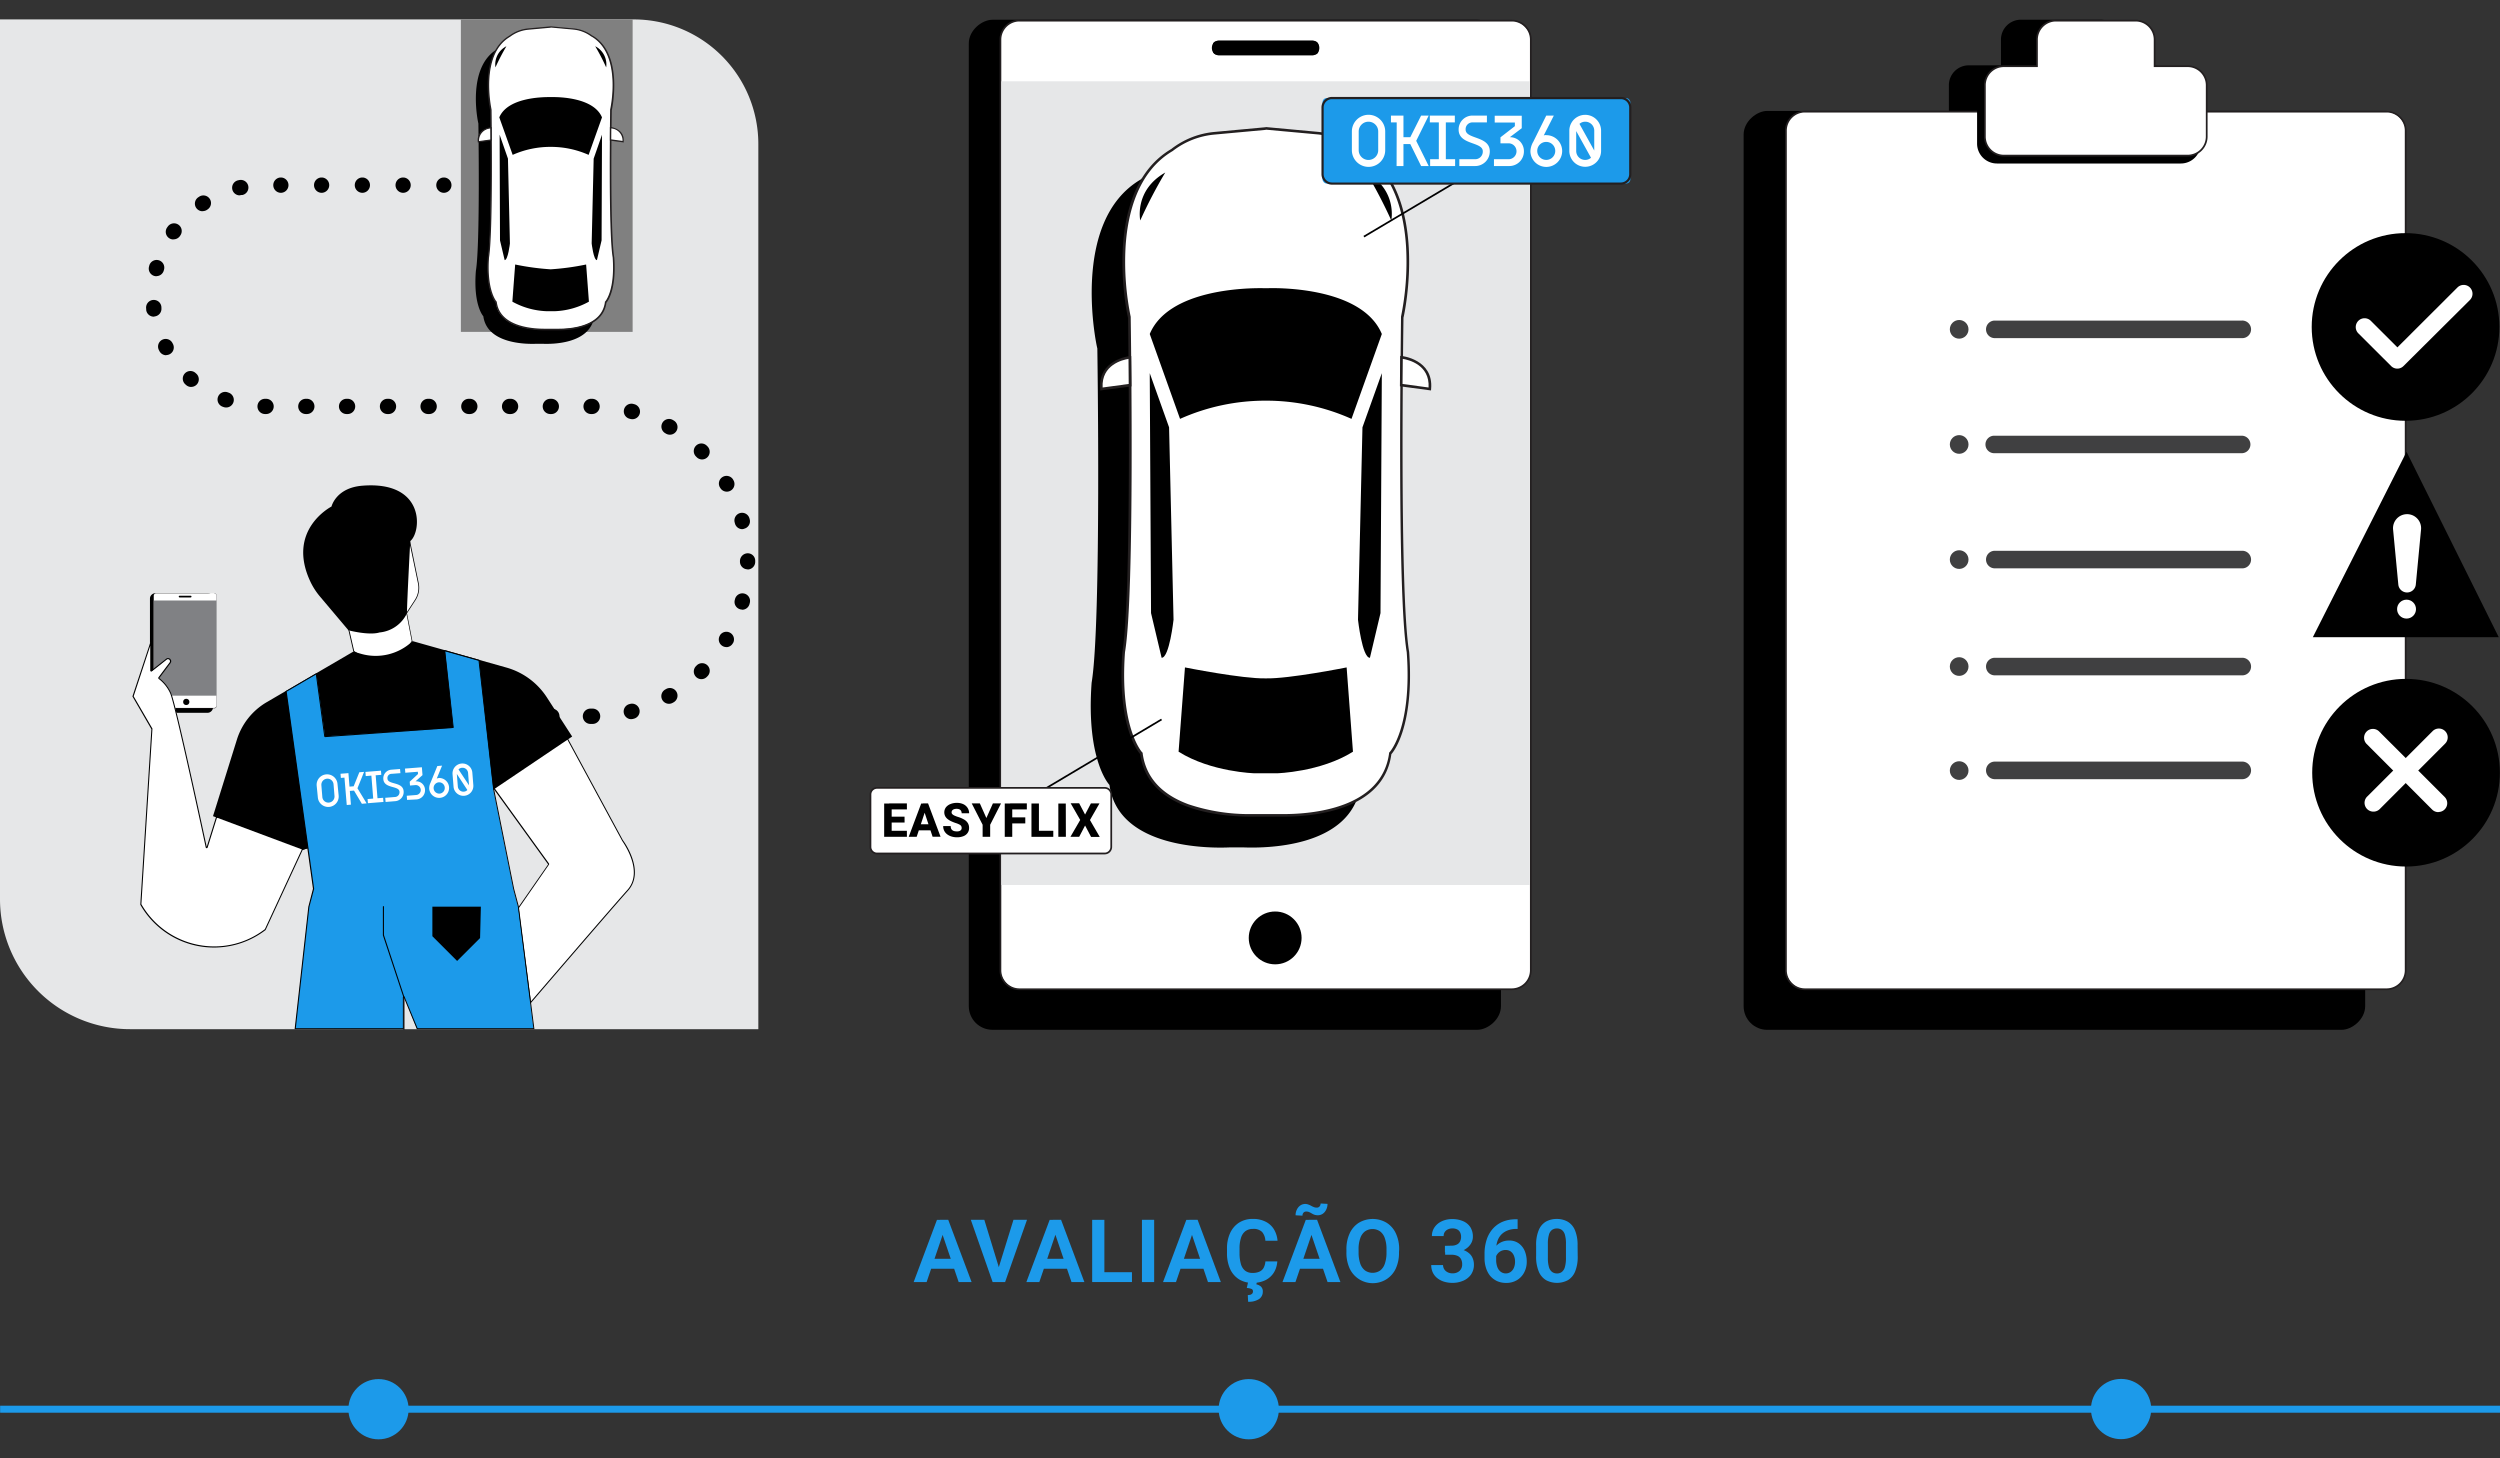 <?xml version="1.0" encoding="utf-8"?>
<svg xmlns="http://www.w3.org/2000/svg" id="Layer_1" data-name="Layer 1" viewBox="0 0 600 350">
  <rect x="0" y="0" width="600" height="350" fill="#333333" stroke="none"/>
  <title>Artboard 2</title>
  <path d="M0,4.66H152.08A29.91,29.91,0,0,1,182,34.57V247a0,0,0,0,1,0,0H31.21A31.21,31.21,0,0,1,0,215.79V4.66A0,0,0,0,1,0,4.66Z" fill="#e6e7e8"/>
  <path d="M83.4,173.74a1.88,1.88,0,0,1-1.89-1.83,1.79,1.79,0,0,1,1.78-1.84h.11a1.84,1.84,0,1,1,0,3.67Z"/>
  <path d="M142.08,173.74h-.23a1.84,1.84,0,1,1,0-3.67h.23a1.84,1.84,0,1,1,0,3.67Zm-9.78,0h-.23a1.84,1.84,0,1,1,0-3.67h.23a1.84,1.84,0,1,1,0,3.67Zm-9.78,0h-.23a1.84,1.84,0,1,1,0-3.67h.23a1.84,1.84,0,1,1,0,3.67Zm-9.78,0h-.24a1.84,1.84,0,0,1,0-3.67h.24a1.84,1.84,0,1,1,0,3.67Zm-9.78,0h-.23a1.84,1.84,0,1,1,0-3.67H103a1.84,1.84,0,1,1,0,3.67Zm-9.78,0H93a1.84,1.84,0,1,1,0-3.67h.23a1.84,1.84,0,1,1,0,3.67Zm67.38-4.83a1.83,1.83,0,0,1-.9-3.43l.19-.11a1.83,1.83,0,1,1,1.84,3.17l-.23.13A1.81,1.81,0,0,1,160.56,168.91Zm-9.48,3.65a1.86,1.86,0,0,1-1.33-1.29A1.83,1.83,0,0,1,151,169l.22-.06a1.83,1.83,0,0,1,1,3.52l-.25.07A1.84,1.84,0,0,1,151.08,172.56ZM168.34,163a1.84,1.84,0,0,1-1.3-3.13l.17-.17a1.83,1.83,0,0,1,2.59,2.59l-.17.17A1.83,1.83,0,0,1,168.34,163Zm6-7.7a1.79,1.79,0,0,1-.92-.25,1.82,1.82,0,0,1-.66-2.5l.11-.2A1.83,1.83,0,0,1,176,154.2l-.13.21A1.81,1.81,0,0,1,174.32,155.32Zm3.78-9a1.59,1.59,0,0,1-.48-.07,1.83,1.83,0,0,1-1.29-2.24l.06-.23a1.83,1.83,0,1,1,3.54.95l-.06.23A1.83,1.83,0,0,1,178.1,146.34Zm1.3-9.66a1.84,1.84,0,0,1-1.83-1.84v-.12a1.88,1.88,0,0,1,1.83-1.89,1.78,1.78,0,0,1,1.83,1.77v.24A1.84,1.84,0,0,1,179.4,136.68ZM178.16,127a1.83,1.83,0,0,1-1.77-1.36l-.06-.23a1.83,1.83,0,1,1,3.54-1l.06.23a1.83,1.83,0,0,1-1.29,2.24A1.59,1.59,0,0,1,178.16,127Zm-3.72-9a1.81,1.81,0,0,1-1.58-.91l-.13-.21a1.84,1.84,0,0,1,3.18-1.84l.11.2a1.83,1.83,0,0,1-1.58,2.76Zm-5.93-7.73a1.83,1.83,0,0,1-1.3-.54l-.15-.15a1.83,1.83,0,0,1,2.55-2.63l.19.19a1.84,1.84,0,0,1-1.29,3.13Zm-7.74-5.94a1.88,1.88,0,0,1-.91-.24l-.2-.12a1.83,1.83,0,1,1,1.82-3.18l.2.12a1.83,1.83,0,0,1-.91,3.42Zm-9-3.72a2,2,0,0,1-.47-.06l-.19-.05a1.83,1.83,0,1,1,.87-3.56l.26.07a1.83,1.83,0,0,1-.47,3.6Zm-9.67-1.24h-.24a1.83,1.83,0,1,1,0-3.66h.24a1.83,1.83,0,0,1,0,3.66Zm-9.78,0h-.24a1.83,1.83,0,1,1,0-3.66h.24a1.83,1.83,0,0,1,0,3.66Zm-9.78,0h-.24a1.83,1.83,0,0,1,0-3.66h.24a1.83,1.83,0,0,1,0,3.66Zm-9.78,0h-.24a1.83,1.83,0,1,1,0-3.66h.24a1.83,1.83,0,0,1,0,3.66Zm-9.78,0h-.24a1.83,1.83,0,1,1,0-3.66H103a1.83,1.83,0,0,1,0,3.66Zm-9.78,0H93a1.83,1.83,0,1,1,0-3.66h.24a1.83,1.83,0,0,1,0,3.66Zm-9.78,0h-.24a1.83,1.83,0,1,1,0-3.66h.24a1.83,1.83,0,0,1,0,3.66Zm-9.78,0h-.24a1.83,1.83,0,1,1,0-3.66h.24a1.83,1.83,0,0,1,0,3.66Zm-9.78,0h-.24a1.83,1.83,0,1,1,0-3.66h.24a1.83,1.83,0,1,1,0,3.66Zm-9.6-1.57a1.87,1.87,0,0,1-.61-.11l-.25-.09a1.83,1.83,0,1,1,1.28-3.43l.2.07a1.83,1.83,0,0,1-.62,3.56Zm-8.38-4.93a1.85,1.85,0,0,1-1.2-.45l-.19-.17a1.83,1.83,0,0,1,2.42-2.75l.17.15a1.83,1.83,0,0,1,.19,2.58A1.86,1.86,0,0,1,45.87,92.86Zm-6-7.61a1.86,1.86,0,0,1-1.62-1l-.12-.24a1.83,1.83,0,1,1,3.25-1.69l.1.19a1.83,1.83,0,0,1-1.61,2.7ZM36.91,76a1.83,1.83,0,0,1-1.82-1.6l0-.26a1.84,1.84,0,1,1,3.65-.41l0,.21a1.84,1.84,0,0,1-1.59,2Zm.63-9.7A1.84,1.84,0,0,1,35.76,64l.06-.24a1.83,1.83,0,1,1,3.55.93l-.06.22A1.83,1.83,0,0,1,37.54,66.27Zm4.07-8.83a1.81,1.81,0,0,1-1.06-.34,1.83,1.83,0,0,1-.43-2.55l.15-.21a1.83,1.83,0,1,1,3,2.15l-.13.19A1.84,1.84,0,0,1,41.61,57.44Zm7-6.77a1.85,1.85,0,0,1-1.53-.82,1.83,1.83,0,0,1,.52-2.54l.21-.14a1.83,1.83,0,1,1,2,3.07l-.19.13A1.86,1.86,0,0,1,48.59,50.67Zm8.94-3.81a1.83,1.83,0,0,1-.39-3.62l.24-.05a1.83,1.83,0,1,1,.78,3.58l-.23,0A1.81,1.81,0,0,1,57.53,46.86Zm49.1-.62h-.24a1.84,1.84,0,0,1,0-3.67h.24a1.84,1.84,0,0,1,0,3.67Zm-9.78,0h-.24a1.84,1.84,0,0,1,0-3.67h.24a1.84,1.84,0,0,1,0,3.67Zm-9.78,0h-.24a1.84,1.84,0,0,1,0-3.67h.24a1.84,1.84,0,0,1,0,3.67Zm-9.78,0h-.24a1.84,1.84,0,0,1,0-3.67h.24a1.84,1.84,0,0,1,0,3.67Zm-9.78,0h-.24a1.84,1.84,0,0,1,0-3.67h.24a1.84,1.84,0,0,1,0,3.67Z"/>
  <path d="M116.41,46.24a1.88,1.88,0,0,1-1.89-1.83,1.79,1.79,0,0,1,1.78-1.84h.11a1.84,1.84,0,1,1,0,3.67Z"/>
  <rect x="29.21" y="149.16" width="28.7" height="15.12" rx="1.23" transform="translate(-113.17 200.28) rotate(-90)"/>
  <rect x="36.89" y="142.4" width="15.07" height="27.52" rx="0.54" fill="#fff"/>
  <path d="M51.43,142.42a.51.51,0,0,1,.51.52v26.44a.52.52,0,0,1-.51.52h-14a.52.52,0,0,1-.51-.52V142.94a.51.51,0,0,1,.51-.52h14m0,0h-14a.57.57,0,0,0-.56.57v26.44a.57.57,0,0,0,.56.57h14a.57.57,0,0,0,.56-.57V142.94a.57.57,0,0,0-.56-.57Z" fill="#231f20"/>
  <circle cx="44.7" cy="168.46" r="0.75"/>
  <rect x="36.92" y="144.12" width="15.02" height="22.84" fill="#808184"/>
  <path d="M45.75,143.39H43.11a.22.22,0,0,1-.21-.21h0a.21.21,0,0,1,.21-.21h2.64a.21.21,0,0,1,.21.21h0A.22.22,0,0,1,45.75,143.39Z"/>
  <path d="M84.88,156.29,82.37,145.2l16-15.09,2,9.86a5.43,5.43,0,0,1-.8,4.06l-2.05,3.08,1.28,6.78-5.2,8.31Z" fill="#fff"/>
  <path d="M98.31,130.36l2,9.64a5.27,5.27,0,0,1-.77,4l-2,3.08a.25.25,0,0,0,0,.19l1.28,6.58L93.61,162,85,156.24l-2.52-10.93,15.79-14.95m.16-.5L82.25,145.23l2.56,11.16,8.87,6,5.3-8.52-1.3-6.68,2-3.08a5.49,5.49,0,0,0,.81-4.15l-2.07-10.09Z"/>
  <path d="M76.83,143.21l6.8,8.06s4.87,1.3,7.46.52h0a8.12,8.12,0,0,0,6.58-4.6c0-2.49.79-17.32.79-17.32,2.73-2.22,3.68-14.52-11.5-13.3-6.35.51-7.4,5-7.4,5s-11,5.61-5,18.17A16.57,16.57,0,0,0,76.83,143.21Z"/>
  <path d="M124.35,218l7.29-10.48-13-18.15L72.63,203.82l-9,19.28A20.23,20.23,0,0,1,33.78,217l2.67-42-4.57-7.91,4.32-12.93v6.79a.14.14,0,0,0,.07.12h.06a.13.13,0,0,0,.08,0L40,158.22a.61.61,0,0,1,.82,0,.61.61,0,0,1,.06.81l-2.69,3.61a.1.1,0,0,0,0,.09.11.11,0,0,0,.05.09,8.91,8.91,0,0,1,2.75,3.46c1.17,2.42,8.49,36.66,8.56,37a.14.14,0,0,0,.12.1h0a.14.14,0,0,0,.12-.09L52,196.19l67.75-35.93a18.83,18.83,0,0,1,10.54,7.85l6.09,9.41,13,24.13c.06.09,5.46,7.33,1.28,12-4,4.5-21.35,24.66-23.34,27Z" fill="#fff"/>
  <path d="M36.07,154.93v6a.25.25,0,0,0,.15.23.2.2,0,0,0,.11,0,.22.22,0,0,0,.15-.06L40,158.32a.51.51,0,0,1,.31-.11.49.49,0,0,1,.39.78L38,162.6a.29.29,0,0,0,0,.2.21.21,0,0,0,.11.16,8.9,8.9,0,0,1,2.71,3.41c1.16,2.41,8.48,36.64,8.55,37a.23.23,0,0,0,.23.2h0a.26.26,0,0,0,.24-.17l2.2-7.06,67.63-35.91a18.61,18.61,0,0,1,10.47,7.77l6.07,9.39,13.08,24.17c0,.08,5.39,7.23,1.28,11.82-3.93,4.39-20.47,23.64-23.16,26.77L124.49,218l7.26-10.48a.26.26,0,0,0,0-.29l-13-18a.25.25,0,0,0-.2-.1h-.08L72.59,203.7a.26.26,0,0,0-.15.14L63.57,223a19.88,19.88,0,0,1-12.18,4.14A20.16,20.16,0,0,1,33.93,217l2.65-42a.32.32,0,0,0,0-.14l-4.5-7.75,4-12.17m.26-1.57-4.56,13.77L36.33,175l-2.66,42.12h0a20.35,20.35,0,0,0,30.07,6.09l0,0,8.9-19.22,45.91-14.54,13,18L124.22,218l3,22.95s19.22-22.38,23.52-27.19-1.26-12.14-1.26-12.14l-13.06-24.14L130.36,168a18.92,18.92,0,0,0-10.71-7.9l-67.81,36-2.23,7.15s-7.39-34.57-8.57-37a9.09,9.09,0,0,0-2.8-3.51l2.7-3.6a.75.75,0,0,0-.08-1,.73.73,0,0,0-.52-.21.72.72,0,0,0-.46.16l-3.55,2.81v-7.57Z"/>
  <path d="M99,153.86l22.56,6.36a17.09,17.09,0,0,1,9.68,7.14l6.08,9.41L118.58,189.4,72.67,203.94l-21.55-8.06,5.73-18.35a15.88,15.88,0,0,1,7.15-9l20.81-12.15,1.78.52a12.81,12.81,0,0,0,12.39-3Z"/>
  <path d="M70.85,246.9l3.27-29.28,1.14-4.28-6.6-47.46,7.28-4.16,2.08,15,30.76-2.09-2-18.41,8.2,2.31,3.43,30.9,4.81,23.91,1.14,4.3,3.71,29.27H100.05l-3-7.59a.13.13,0,0,0-.12-.08h0a.12.12,0,0,0-.1.12V247Z" fill="#1c9aea"/>
  <path d="M107,156.38l7.85,2.21,3.51,30.86,4.81,23.92,1.13,4.26,3.7,29.14H100.22l-3.1-7.51a.25.25,0,0,0-.23-.16h0a.24.24,0,0,0-.2.25v7.41H71l3.25-29.1,1.14-4.3a.34.34,0,0,0,0-.1L68.81,166l7-4.1,2,14.79a.26.26,0,0,0,.25.22h0l30.63-2.19a.27.27,0,0,0,.18-.1.25.25,0,0,0,0-.19l-2-18.08m-.29-.35,2.09,18.46-30.63,2.2L76,161.52l-7.5,4.38,6.61,47.4L74,217.6,70.71,247H96.89v-7.67l3.16,7.67h28.21l-3.74-29.43-1.14-4.3-4.8-23.9-3.53-31L106.68,156Z"/>
  <path d="M96.94,247.15a.12.12,0,0,1-.12-.12v-7.66l-4.93-14.9s0,0,0,0V217.6a.13.13,0,0,1,.26,0v6.81l4.92,14.91a0,0,0,0,1,0,0V247A.12.12,0,0,1,96.94,247.15Z"/>
  <polygon points="115.41 217.6 103.77 217.6 103.77 224.69 109.71 230.63 115.22 225.13 115.41 217.6"/>
  <g id="SvgjsG8671">
    <path d="M76.28,191.36a2.49,2.49,0,0,0,5-.4L81,188.15a2.49,2.49,0,1,0-5,.4Zm4-.32a1.47,1.47,0,0,1-1.35,1.58,1.45,1.45,0,0,1-1.57-1.34l-.23-2.82a1.46,1.46,0,0,1,2.92-.23Zm2.94,2.16,1-.08-.26-3.3,1-.08,1.89,3.17,1.14-.1-2.2-3.63,1.59-3.93-1.14.09-1.36,3.37-1,.08-.26-3.24-1.9.15.09,1,.86-.07Zm5-1.43.08,1,3.73-.3-.08-1-1.35.11-.44-5.51,1.35-.11-.08-1-3.73.3.08,1,1.35-.11.44,5.51ZM92,187c.18,2.33,3.76,1.5,3.88,3a1.14,1.14,0,0,1-1.1,1.28l-2.32.19.08,1,2.33-.19a2.19,2.19,0,0,0,2-2.39c-.18-2.33-3.76-1.5-3.88-3a1,1,0,0,1,1-1.17l2.11-.16-.09-1-2.11.17A2.08,2.08,0,0,0,92,187Zm8,4.86a2.2,2.2,0,0,0,2-2.39,2.08,2.08,0,0,0-2.28-1.94l1.68-1.5-.15-1.89-4.06.32.09,1,3-.24.05.54-2,1.85.07.92,1.3-.11a1.2,1.2,0,0,1,1.28,1.1,1.19,1.19,0,0,1-1.09,1.28l-2.27.18.08,1Zm5.2-5.1a1.35,1.35,0,0,0-.38.09l1.28-3.1-1.14.1-1.63,4a3.1,3.1,0,0,0-.32,1.44,2.39,2.39,0,1,0,2.19-2.57Zm.08,1a1.34,1.34,0,0,1,1.46,1.24,1.36,1.36,0,0,1-1.24,1.47,1.36,1.36,0,0,1-.22-2.71Zm8.08-2.33a2.38,2.38,0,1,0-4.75.38l.24,3a2.38,2.38,0,0,0,4.75-.39Zm-.79,3.05-2.53-3.82a1.29,1.29,0,0,1,.84-.39,1.34,1.34,0,0,1,1.46,1.24Zm-.4,1.12a1.3,1.3,0,0,1-.84.4,1.34,1.34,0,0,1-1.45-1.25l-.24-3Z" fill="#fff"/>
  </g>
  <polyline points="151.83 79.65 151.83 4.66 110.61 4.66 110.61 79.65" fill="gray"/>
  <path d="M142.62,75.9s2.49-2.57,1.89-10.82c-1.06-6.23-.6-35.38-.6-35.38.09-.27,2.93-13.47-4.59-17.87l0,0A8.8,8.8,0,0,0,134.73,10l-5.4-.49-5.4.49a8.8,8.8,0,0,0-4.54,1.76l0,0c-7.52,4.4-4.67,17.6-4.58,17.87,0,0,.46,29.15-.6,35.38C113.55,73.33,116,75.9,116,75.9c.92,6.84,10.86,6.69,12.69,6.61.18,0,1.34,0,1.53,0C132.09,82.59,141.7,82.74,142.62,75.9Z"/>
  <path d="M134.06,79.11l-.93,0h-1.54l-1,0c-3.21,0-10.79-.63-11.57-6.49v-.05l0,0s-2.42-2.64-1.84-10.69c1-6.16.61-35.11.61-35.4v-.05c0-.12-2.9-13.34,4.51-17.68l.06-.05a8.61,8.61,0,0,1,4.46-1.72l5.4-.5,5.37.5A8.61,8.61,0,0,1,142,8.66l.05,0c7.43,4.35,4.56,17.57,4.53,17.7v0c0,.29-.45,29.24.6,35.41.59,8-1.82,10.65-1.84,10.68l0,0v.05c-.79,5.86-8.14,6.49-11.27,6.49Z" fill="#fff"/>
  <path d="M132.2,6.61l5.37.49a8.48,8.48,0,0,1,4.37,1.69l.05,0h0c7.37,4.32,4.48,17.37,4.44,17.49v.1c0,1.19-.44,29.2.61,35.43.57,7.94-1.77,10.52-1.8,10.55l-.07.07,0,.11c-.76,5.73-8,6.35-11.1,6.35l-.92,0h-1.56l-.94,0c-3.17,0-10.64-.62-11.41-6.35l0-.11-.07-.07s-2.37-2.61-1.8-10.55c1-6.23.63-34.24.61-35.43v-.05l0,0c0-.13-2.93-13.18,4.44-17.5h0l0,0a8.52,8.52,0,0,1,4.38-1.69l5.37-.49m0-.33-5.4.5a8.86,8.86,0,0,0-4.55,1.75l0,0c-7.52,4.4-4.68,17.6-4.59,17.88,0,0,.46,29.14-.6,35.38-.6,8.25,1.89,10.81,1.89,10.81.81,6,8.65,6.64,11.73,6.64l1,0h1.53l.94,0c3,0,10.62-.6,11.43-6.64,0,0,2.48-2.56,1.88-10.81-1.06-6.24-.6-35.38-.6-35.38.09-.28,2.93-13.48-4.58-17.88l-.05,0a8.83,8.83,0,0,0-4.54-1.75l-5.4-.5Z" fill="#231f20"/>
  <path d="M132.2,35.25a22.21,22.21,0,0,1,9.07,1.92l3.21-9c-2-4.75-10.22-4.89-12-4.87h-.65c-1.74,0-10,.12-12,4.87l3.21,9A22.23,22.23,0,0,1,132.2,35.25Z"/>
  <path d="M132.2,64.64a61.28,61.28,0,0,1-8.56-1.16s-.37,4.82-.67,8.92A18.29,18.29,0,0,0,131,74.68c.34,0,2,0,2.34,0a18.23,18.23,0,0,0,8-2.28c-.3-4.1-.67-8.92-.67-8.92a61.31,61.31,0,0,1-8.55,1.16Z"/>
  <path d="M146.56,30.66s3.27.32,3,3.35l-3-.41Z" fill="#fff"/>
  <path d="M149.7,34.19l-3.33-.45,0-3.26.17,0s3.43.37,3.15,3.52Zm-3-.74,2.71.37a2.92,2.92,0,0,0-2.69-3Z" fill="#231f20"/>
  <path d="M117.8,30.66s-3.27.32-3,3.35l3-.41Z" fill="#fff"/>
  <path d="M114.66,34.19l0-.17c-.29-3.15,3.11-3.52,3.15-3.52l.17,0,0,3.26Zm3-3.34a2.91,2.91,0,0,0-2.69,3l2.71-.37Z" fill="#231f20"/>
  <path d="M144.48,32.33l-2,5.75L142,58.43s.46,4,1.26,4c.62-2.66,1.12-4.74,1.12-4.74Z"/>
  <path d="M119.91,32.33l2,5.75.47,20.35s-.45,4-1.26,4c-.61-2.66-1.12-4.74-1.12-4.74Z"/>
  <path d="M145.48,16.17a4.89,4.89,0,0,0-2.63-5.07A48.68,48.68,0,0,1,145.48,16.17Z"/>
  <path d="M118.91,16.17a4.89,4.89,0,0,1,2.63-5.07A51.31,51.31,0,0,0,118.91,16.17Z"/>
  <rect x="0.03" y="337.37" width="599.97" height="1.68" fill="#1c9aea"/>
  <circle cx="299.7" cy="338.21" r="7.23" fill="#1c9aea"/>
  <circle cx="509.06" cy="338.17" r="7.23" fill="#1c9aea"/>
  <circle cx="90.84" cy="338.21" r="7.23" fill="#1c9aea"/>
  <rect x="175.16" y="62.09" width="242.41" height="127.72" rx="5.67" transform="translate(170.42 422.31) rotate(-90)"/>
  <rect x="240.1" y="4.95" width="127.3" height="232.46" rx="4.56" fill="#fff"/>
  <path d="M362.84,5.16a4.36,4.36,0,0,1,4.35,4.35V232.86a4.35,4.35,0,0,1-4.35,4.35H244.66a4.35,4.35,0,0,1-4.35-4.35V9.51a4.36,4.36,0,0,1,4.35-4.35H362.84m0-.42H244.66a4.78,4.78,0,0,0-4.77,4.77V232.86a4.78,4.78,0,0,0,4.77,4.77H362.84a4.78,4.78,0,0,0,4.77-4.77V9.51a4.78,4.78,0,0,0-4.77-4.77Z" fill="#231f20"/>
  <circle cx="306.04" cy="225.1" r="6.34"/>
  <rect x="240.33" y="19.51" width="126.83" height="192.89" fill="#e6e7e8"/>
  <rect x="291.06" y="9.92" width="25.37" height="3.17" rx="0.85"/>
  <path d="M314.88,13.3H292.62a1.76,1.76,0,0,1-1.77-1.76v-.07a1.76,1.76,0,0,1,1.77-1.76h22.26a1.76,1.76,0,0,1,1.76,1.76v.07A1.76,1.76,0,0,1,314.88,13.3Zm-22.26-3.17a1.35,1.35,0,0,0-1.35,1.34v.07a1.35,1.35,0,0,0,1.35,1.34h22.26a1.34,1.34,0,0,0,1.34-1.34v-.07a1.34,1.34,0,0,0-1.34-1.34Z"/>
  <path d="M326.54,188.35s5.64-5.82,4.28-24.53c-2.41-14.13-1.37-80.23-1.37-80.23.21-.62,6.65-30.55-10.39-40.53L319,43a20,20,0,0,0-10.3-4l-12.24-1.13L284.16,39a20,20,0,0,0-10.3,4l-.11.09c-17,10-10.6,39.91-10.39,40.53,0,0,1,66.1-1.37,80.23-1.36,18.71,4.28,24.53,4.28,24.53,2.08,15.52,24.63,15.18,28.77,15,.42,0,3,0,3.47,0C302.65,203.53,324.46,203.87,326.54,188.35Z"/>
  <path d="M308,195.7c-.91,0-1.63,0-2.11,0h-3.5c-.49,0-1.22,0-2.14,0-7.32,0-24.52-1.44-26.31-14.78v-.1l-.07-.07c-.06-.06-5.53-6-4.19-24.29,2.38-14,1.37-79.59,1.36-80.26v-.09c-.09-.29-6.71-30.23,10.25-40.16l.15-.11a19.49,19.49,0,0,1,10.13-3.92l12.25-1.12L316,31.92a19.53,19.53,0,0,1,10.13,3.92l.11.09c17,10,10.38,39.89,10.29,40.18l0,0v0c0,.67-1,66.29,1.37,80.29,1.33,18.33-4.14,24.2-4.19,24.26l-.07.07,0,.1c-1.79,13.34-18.49,14.78-25.59,14.78Z" fill="#fff"/>
  <path d="M303.79,31.12,316,32.24a19.23,19.23,0,0,1,10,3.85l.11.09,0,0,0,0c8.55,5,10.89,15.34,11.35,23.12A65.88,65.88,0,0,1,336.24,76l0,.09v.1c0,2.7-1,66.22,1.37,80.32,1.32,18.08-4.05,23.95-4.1,24l-.14.15,0,.2C331.54,194,315,195.38,308,195.38c-.73,0-1.43,0-2.1,0-.24,0-1.07,0-1.76,0s-1.53,0-1.77,0c-.66,0-1.38,0-2.12,0a45.72,45.72,0,0,1-15-2.35c-6.52-2.4-10.21-6.49-11-12.15l0-.2-.15-.15c-.05-.06-5.41-5.93-4.1-24,2.38-14.1,1.41-77.62,1.37-80.32v-.1l0-.08a65.83,65.83,0,0,1-1.24-16.68c.46-7.78,2.8-18.11,11.35-23.12l0,0,0,0,.11-.09a19.17,19.17,0,0,1,10-3.85l12.19-1.12m0-.64-12.25,1.13a19.81,19.81,0,0,0-10.3,4l-.11.09c-17,10-10.6,39.91-10.39,40.53,0,0,1,66.1-1.37,80.23C268,175.15,273.65,181,273.65,181c1.84,13.7,19.62,15,26.62,15,.93,0,1.67,0,2.15,0l1.74,0,1.73,0c.49,0,1.22,0,2.13,0,6.86,0,24.07-1.34,25.91-15,0,0,5.63-5.82,4.27-24.53-2.4-14.13-1.36-80.23-1.36-80.23.2-.62,6.65-30.56-10.4-40.53l-.11-.09a19.78,19.78,0,0,0-10.3-4l-12.24-1.13Z" fill="#231f20"/>
  <path d="M303.79,96.16a50.16,50.16,0,0,1,20.57,4.37l7.28-20.37c-4.49-10.77-23.17-11.09-27.12-11h-1.47c-3.95-.05-22.63.27-27.11,11l7.27,20.37A50.18,50.18,0,0,1,303.79,96.16Z"/>
  <path d="M303.79,162.81c-5.55.14-19.4-2.63-19.4-2.63s-.83,10.95-1.53,20.23c7.82,4.91,18.27,5.18,18.27,5.18h5.31s10.46-.27,18.27-5.18c-.69-9.28-1.52-20.23-1.52-20.23s-13.86,2.77-19.4,2.63Z"/>
  <path d="M336.36,85.77s7.42.73,6.79,7.59l-6.86-.94Z" fill="#fff"/>
  <path d="M343.44,93.71l-7.46-1,.06-7.28.35,0c.07,0,7.72.84,7.08,7.93Zm-6.83-1.56,6.25.85c.3-5.44-4.79-6.64-6.19-6.87Z" fill="#231f20"/>
  <path d="M271.15,85.77s-7.43.73-6.81,7.59l6.86-.94Z" fill="#fff"/>
  <path d="M264.06,93.71l0-.32c-.65-7.09,7-7.93,7.09-7.93l.34,0,.06,7.28Zm6.78-7.58c-1.41.23-6.5,1.44-6.21,6.87l6.26-.85Z" fill="#231f20"/>
  <path d="M331.64,89.56l-4.65,13-1.07,46.17s1,9.14,2.86,9.14c1.4-6,2.54-10.73,2.54-10.73Z"/>
  <path d="M275.94,89.56l4.64,13,1.07,46.17s-1,9.14-2.86,9.14c-1.4-6-2.54-10.73-2.54-10.73Z"/>
  <path d="M333.91,52.91s1.53-7.21-6-11.5A115.56,115.56,0,0,1,333.91,52.91Z"/>
  <path d="M273.66,52.91s-1.52-7.21,6-11.5A115.56,115.56,0,0,0,273.66,52.91Z"/>
  <rect x="324.47" y="46.19" width="40.62" height="0.42" transform="translate(24.69 182.66) rotate(-30.72)"/>
  <rect x="317.41" y="23.53" width="73.88" height="20.52" rx="1" fill="#1c9aea"/>
  <path d="M389,44.32H319.68a2.53,2.53,0,0,1-2.53-2.53v-16a2.53,2.53,0,0,1,2.53-2.53H389a2.54,2.54,0,0,1,2.54,2.53v16A2.54,2.54,0,0,1,389,44.32ZM319.68,23.8a2,2,0,0,0-2,2v16a2,2,0,0,0,2,2H389a2,2,0,0,0,2-2v-16a2,2,0,0,0-2-2Z" fill="#231f20"/>
  <g id="SvgjsG8671-2" data-name="SvgjsG8671">
    <path d="M324.45,36.05a4,4,0,0,0,8,0v-4.5a4,4,0,1,0-8,0Zm6.32,0a2.34,2.34,0,0,1-4.68,0v-4.5a2.34,2.34,0,1,1,4.68,0Zm4.41,3.8h1.65V34.58h1.64l2.6,5.27h1.82l-3-6.05,3-6.06h-1.82l-2.6,5.19h-1.64V27.74h-3v1.64h1.38Zm8.05-1.64v1.64h6V38.21H347V29.38h2.16V27.74h-6v1.64h2.16v8.83Zm6.84-7.1c0,3.73,5.8,2.86,5.8,5.2a1.82,1.82,0,0,1-1.91,1.9h-3.72v1.64H354a3.5,3.5,0,0,0,3.55-3.54c0-3.72-5.8-2.86-5.8-5.2a1.63,1.63,0,0,1,1.73-1.73h3.38V27.74h-3.38A3.32,3.32,0,0,0,350.07,31.11Zm12.12,8.74a3.5,3.5,0,0,0,3.55-3.54,3.33,3.33,0,0,0-3.38-3.38l2.86-2.16v-3h-6.49v1.64h4.84v.87l-3.46,2.68V34.4h2.08a1.91,1.91,0,0,1,0,3.81h-3.64v1.64Zm8.91-7.44a2,2,0,0,0-.6.09l2.42-4.76H371.1L368,34a4.94,4.94,0,0,0-.7,2.25,3.81,3.81,0,1,0,3.81-3.81Zm0,1.65a2.16,2.16,0,1,1-2.16,2.16A2.14,2.14,0,0,1,371.1,34.06Zm13.16-2.69a3.81,3.81,0,0,0-7.62,0v4.85a3.81,3.81,0,0,0,7.62,0Zm-1.64,4.76-3.55-6.4a2.07,2.07,0,0,1,1.38-.52,2.15,2.15,0,0,1,2.17,2.16Zm-.78,1.73a2.08,2.08,0,0,1-1.39.52,2.14,2.14,0,0,1-2.16-2.16V31.46Z" fill="#fff"/>
  </g>
  <rect x="234.57" y="184.61" width="47.56" height="0.42" transform="translate(-58.19 158.2) rotate(-30.77)"/>
  <rect x="208.91" y="189.09" width="57.8" height="15.75" rx="1.58" fill="#fff"/>
  <path d="M265.12,189.3a1.37,1.37,0,0,1,1.37,1.37v12.59a1.37,1.37,0,0,1-1.37,1.37H210.49a1.37,1.37,0,0,1-1.37-1.37V190.67a1.37,1.37,0,0,1,1.37-1.37h54.63m0-.42H210.49a1.79,1.79,0,0,0-1.79,1.79v12.59a1.79,1.79,0,0,0,1.79,1.79h54.63a1.79,1.79,0,0,0,1.79-1.79V190.67a1.79,1.79,0,0,0-1.79-1.79Z" fill="#231f20"/>
  <path d="M214,200.84h-1.8v-8H214Zm3.66-6.58H213.4v-1.45h4.25Zm-.56,3.15H213.4V196h3.69Zm.56,3.43H213.4v-1.45h4.25Z"/>
  <path d="M220,200.84h-1.91l3-8h1.21l-.18,1.6Zm3.76-1.56h-4.23v-1.45h4.23Zm-2.06-4.87-.19-1.6h1.22l3,8h-1.91Z"/>
  <path d="M230.8,198.71a.94.94,0,0,0-.11-.45,1,1,0,0,0-.43-.37,5,5,0,0,0-.95-.38,10.49,10.49,0,0,1-1-.4,4.27,4.27,0,0,1-.86-.52,2.2,2.2,0,0,1-.6-.7,2.06,2.06,0,0,1,.17-2.13,2.55,2.55,0,0,1,1.07-.78,4,4,0,0,1,1.56-.29,3.59,3.59,0,0,1,1.56.32,2.42,2.42,0,0,1,1,.87,2.31,2.31,0,0,1,.38,1.3h-1.79a1.21,1.21,0,0,0-.13-.55.92.92,0,0,0-.4-.38,1.55,1.55,0,0,0-.69-.13,1.84,1.84,0,0,0-.67.11,1,1,0,0,0-.4.3.84.84,0,0,0-.13.44.6.6,0,0,0,.18.43,1.74,1.74,0,0,0,.53.35,7.2,7.2,0,0,0,.82.31,6.76,6.76,0,0,1,1.47.63,2.55,2.55,0,0,1,.9.85,2.18,2.18,0,0,1,.3,1.16,2,2,0,0,1-.36,1.21,2.17,2.17,0,0,1-1,.77,4.11,4.11,0,0,1-1.56.27,4.38,4.38,0,0,1-1.19-.16,3.31,3.31,0,0,1-1.06-.49,2.45,2.45,0,0,1-.76-.84,2.37,2.37,0,0,1-.28-1.2h1.8a1.51,1.51,0,0,0,.1.6,1,1,0,0,0,.3.39,1.2,1.2,0,0,0,.47.22,2.94,2.94,0,0,0,.62.07,1.75,1.75,0,0,0,.66-.11.94.94,0,0,0,.37-.3A.76.76,0,0,0,230.8,198.71Z"/>
  <path d="M236.73,196.33l1.57-3.52h1.95l-2.61,5.13v2.9h-1.81v-2.9l-2.62-5.13h1.95Z"/>
  <path d="M242.94,200.84h-1.8v-8h1.8Zm3.5-6.58h-4v-1.45h4Zm-.37,3.36h-3.61v-1.45h3.61Z"/>
  <path d="M249.34,200.84h-1.79v-8h1.79Zm3.45,0h-4v-1.45h4Z"/>
  <path d="M255.81,200.84H254v-8h1.79Z"/>
  <path d="M260.42,195.49l1.4-2.68h2.06l-2.29,4,2.35,4.05h-2.08l-1.44-2.74L259,200.84H256.9l2.35-4.05-2.29-4H259Z"/>
  <rect x="382.78" y="62.3" width="220.54" height="149.17" rx="5.67" transform="translate(356.17 629.94) rotate(-90)"/>
  <path d="M516.63,15.68H508.9V9.51a4.77,4.77,0,0,0-4.77-4.78H485a4.78,4.78,0,0,0-4.77,4.78v6.17h-7.73a4.77,4.77,0,0,0-4.77,4.77V32.79a4.78,4.78,0,0,0,4.77,4.77h44.12a4.78,4.78,0,0,0,4.77-4.77V20.45A4.77,4.77,0,0,0,516.63,15.68Z"/>
  <rect x="428.62" y="26.83" width="148.75" height="210.59" rx="4.56" fill="#fff"/>
  <path d="M572.8,27a4.35,4.35,0,0,1,4.35,4.35V232.86a4.35,4.35,0,0,1-4.35,4.35H433.18a4.35,4.35,0,0,1-4.35-4.35V31.39A4.35,4.35,0,0,1,433.18,27H572.8m0-.42H433.18a4.77,4.77,0,0,0-4.78,4.77V232.86a4.78,4.78,0,0,0,4.78,4.77H572.8a4.78,4.78,0,0,0,4.77-4.77V31.39a4.77,4.77,0,0,0-4.77-4.77Z" fill="#231f20"/>
  <path d="M523.36,17.36h-7.72v6.17a4.78,4.78,0,0,1-4.78,4.77H491.74A4.78,4.78,0,0,1,487,23.53V17.36h-7.72a4.78,4.78,0,0,0-4.78,4.77V34.47a4.77,4.77,0,0,0,4.78,4.77h44.11a4.76,4.76,0,0,0,4.77-4.77V22.13A4.77,4.77,0,0,0,523.36,17.36Z"/>
  <path d="M491.74,28.3h19.12a4.78,4.78,0,0,0,4.78-4.77V17.36H487v6.17A4.78,4.78,0,0,0,491.74,28.3Z"/>
  <path d="M480.93,37.35a4.56,4.56,0,0,1-4.56-4.56V20.45a4.56,4.56,0,0,1,4.56-4.56h7.94V9.51a4.57,4.57,0,0,1,4.56-4.57h19.12a4.57,4.57,0,0,1,4.56,4.57v6.38h7.94a4.56,4.56,0,0,1,4.56,4.56V32.79a4.57,4.57,0,0,1-4.56,4.56Z" fill="#fff"/>
  <path d="M512.55,5.16a4.35,4.35,0,0,1,4.35,4.35V16.1h8.15a4.36,4.36,0,0,1,4.35,4.35V32.79a4.36,4.36,0,0,1-4.35,4.35H480.93a4.35,4.35,0,0,1-4.35-4.35V20.45a4.35,4.35,0,0,1,4.35-4.35h8.15V9.51a4.35,4.35,0,0,1,4.35-4.35h19.12m0-.43H493.43a4.77,4.77,0,0,0-4.77,4.78v6.17h-7.73a4.76,4.76,0,0,0-4.77,4.77V32.79a4.77,4.77,0,0,0,4.77,4.77h44.12a4.78,4.78,0,0,0,4.77-4.77V20.45a4.77,4.77,0,0,0-4.77-4.77h-7.73V9.51a4.78,4.78,0,0,0-4.77-4.78Z" fill="#231f20"/>
  <circle cx="577.45" cy="185.45" r="22.52"/>
  <circle cx="577.33" cy="78.47" r="22.52"/>
  <path d="M585.2,194.91a2.11,2.11,0,0,1-1.49-.62L568,178.56a2.1,2.1,0,1,1,3-3l15.72,15.72a2.11,2.11,0,0,1-1.48,3.6Z" fill="#fff"/>
  <path d="M569.59,194.79a2.11,2.11,0,0,1-1.49-3.59l15.73-15.73a2.1,2.1,0,1,1,3,3l-15.72,15.73A2.11,2.11,0,0,1,569.59,194.79Z" fill="#fff"/>
  <path d="M575.36,88.47a2.06,2.06,0,0,1-1.49-.62L566,80a2.1,2.1,0,1,1,3-3l6.38,6.37L589.78,69a2.11,2.11,0,1,1,3,3L576.84,87.85A2.06,2.06,0,0,1,575.36,88.47Z" fill="#fff"/>
  <polygon points="555.08 152.93 577.57 108.43 599.7 152.93 555.08 152.93"/>
  <path d="M581.05,127.09l-1.25,13.14a2.11,2.11,0,0,1-4.21,0l-1.25-13.14a3.37,3.37,0,1,1,6.71-.64A3.42,3.42,0,0,1,581.05,127.09Z" fill="#fff"/>
  <circle cx="577.57" cy="146.19" r="2.27" fill="#fff"/>
  <circle cx="470.2" cy="79.04" r="2.24" fill="#404041"/>
  <path d="M538,81.15H478.61a2.11,2.11,0,0,1,0-4.21H538a2.11,2.11,0,1,1,0,4.21Z" fill="#404041"/>
  <circle cx="470.2" cy="184.94" r="2.24" fill="#404041"/>
  <path d="M538,187H478.61a2.11,2.11,0,0,1,0-4.21H538a2.11,2.11,0,1,1,0,4.21Z" fill="#404041"/>
  <circle cx="470.2" cy="134.3" r="2.24" fill="#404041"/>
  <path d="M538,136.4H478.61a2.11,2.11,0,0,1,0-4.21H538a2.11,2.11,0,1,1,0,4.21Z" fill="#404041"/>
  <circle cx="470.2" cy="159.97" r="2.24" fill="#404041"/>
  <path d="M538,162.08H478.61a2.11,2.11,0,0,1,0-4.21H538a2.11,2.11,0,1,1,0,4.21Z" fill="#404041"/>
  <circle cx="470.2" cy="106.67" r="2.24" fill="#404041"/>
  <path d="M538,108.77H478.61a2.1,2.1,0,0,1,0-4.2H538a2.1,2.1,0,1,1,0,4.2Z" fill="#404041"/>
  <path d="M222.39,307.69h-3.11l5.59-14.93h2l-.25,2.47Zm7.53-3.19h-8v-2.38h8Zm-4.08-9.27-.26-2.47h2l5.6,14.93h-3.1Z" fill="#1c9aea"/>
  <path d="M239.87,304.62l.53,3.07h-2.17L233,292.76h3.24Zm3.36-11.86h3.25l-5.25,14.93h-2.17l.5-3.07Z" fill="#1c9aea"/>
  <path d="M249.44,307.69h-3.11l5.59-14.93h2l-.25,2.47ZM257,304.5h-8v-2.38h8Zm-4.08-9.27-.26-2.47h2l5.59,14.93h-3.09Z" fill="#1c9aea"/>
  <path d="M265.05,307.69h-2.93V292.76h2.93Zm6.62,0h-7.49v-2.36h7.49Z" fill="#1c9aea"/>
  <path d="M277,307.69h-2.93V292.76H277Z" fill="#1c9aea"/>
  <path d="M282.24,307.69h-3.11l5.59-14.93h2l-.25,2.47Zm7.53-3.19h-8v-2.38h8Zm-4.08-9.27-.26-2.47h2L293,307.69h-3.09Z" fill="#1c9aea"/>
  <path d="M306.55,302.74a5.78,5.78,0,0,1-.82,2.67,5,5,0,0,1-2,1.82,6.8,6.8,0,0,1-3.13.66,6,6,0,0,1-3.26-.87,5.75,5.75,0,0,1-2.12-2.48,9,9,0,0,1-.74-3.79V299.7a8.69,8.69,0,0,1,.76-3.79,5.9,5.9,0,0,1,2.15-2.49,6.06,6.06,0,0,1,3.27-.88,6.53,6.53,0,0,1,3.11.68,4.88,4.88,0,0,1,2,1.86,6.3,6.3,0,0,1,.84,2.7h-2.92a3.52,3.52,0,0,0-.78-2.1,2.84,2.84,0,0,0-2.21-.74,3,3,0,0,0-1.79.53,3.12,3.12,0,0,0-1.06,1.58,8.22,8.22,0,0,0-.36,2.63v1.07a9.2,9.2,0,0,0,.32,2.59,3.17,3.17,0,0,0,1,1.61,2.82,2.82,0,0,0,1.82.55,3.71,3.71,0,0,0,1.65-.31,2.13,2.13,0,0,0,1-.93,4,4,0,0,0,.42-1.52Zm-4.9,4.93-.12.58a2.39,2.39,0,0,1,1.06.49,1.56,1.56,0,0,1,.48,1.28,2.08,2.08,0,0,1-.89,1.75,4.42,4.42,0,0,1-2.63.65l-.08-1.61a2.08,2.08,0,0,0,.64-.08,1,1,0,0,0,.44-.29.73.73,0,0,0,.16-.5.59.59,0,0,0-.35-.6,3.53,3.53,0,0,0-1.13-.22l.32-1.45Z" fill="#1c9aea"/>
  <path d="M310.91,307.69H307.8l5.59-14.93h2l-.25,2.47Zm7.53-3.19h-8v-2.38h8Zm.16-15.57a2.94,2.94,0,0,1-.31,1.37,2.44,2.44,0,0,1-.82,1,2.06,2.06,0,0,1-1.19.36,2.62,2.62,0,0,1-.85-.13,3.82,3.82,0,0,1-.64-.32,5.71,5.71,0,0,0-.6-.31,1.73,1.73,0,0,0-.71-.13.86.86,0,0,0-.63.26,1,1,0,0,0-.25.73l-1.66-.09a3,3,0,0,1,.3-1.35,2.49,2.49,0,0,1,.82-1,2.09,2.09,0,0,1,1.94-.23,4.54,4.54,0,0,1,.67.3,5.51,5.51,0,0,0,.65.31,1.88,1.88,0,0,0,.72.13.82.82,0,0,0,.63-.26,1,1,0,0,0,.27-.73Zm-4.24,6.3-.26-2.47h2l5.6,14.93h-3.09Z" fill="#1c9aea"/>
  <path d="M335.76,300.57a8.93,8.93,0,0,1-.79,3.92,6,6,0,0,1-2.21,2.52,6.14,6.14,0,0,1-8.82-2.52,8.93,8.93,0,0,1-.8-3.92v-.69a8.88,8.88,0,0,1,.8-3.91,5.91,5.91,0,0,1,2.22-2.53,6.53,6.53,0,0,1,6.58,0A5.91,5.91,0,0,1,335,296a8.75,8.75,0,0,1,.8,3.91Zm-3-.71a7.72,7.72,0,0,0-.4-2.68,3.4,3.4,0,0,0-1.14-1.65,3.21,3.21,0,0,0-3.62,0,3.4,3.4,0,0,0-1.14,1.65,7.72,7.72,0,0,0-.4,2.68v.71a8.07,8.07,0,0,0,.4,2.69,3.51,3.51,0,0,0,1.16,1.66,3.21,3.21,0,0,0,3.62,0,3.4,3.4,0,0,0,1.13-1.66,8.09,8.09,0,0,0,.39-2.69Z" fill="#1c9aea"/>
  <path d="M346.82,299.65h2a7.45,7.45,0,0,1,2.19.29,4.29,4.29,0,0,1,1.53.81,3.06,3.06,0,0,1,.9,1.22,3.85,3.85,0,0,1,.3,1.52,4.06,4.06,0,0,1-.69,2.39,4.34,4.34,0,0,1-1.87,1.49,6.43,6.43,0,0,1-2.65.52,6.79,6.79,0,0,1-1.86-.26,4.94,4.94,0,0,1-1.61-.79,3.85,3.85,0,0,1-1.14-1.33,4.05,4.05,0,0,1-.42-1.89h2.83a1.93,1.93,0,0,0,.29,1,2,2,0,0,0,.79.71,2.48,2.48,0,0,0,1.18.27,2.42,2.42,0,0,0,1.71-.59,2.06,2.06,0,0,0,.62-1.57,2.58,2.58,0,0,0-.31-1.32,1.78,1.78,0,0,0-.88-.74,3.48,3.48,0,0,0-1.36-.24h-1.53Zm1.53-.69a2.81,2.81,0,0,0,1.3-.27,1.7,1.7,0,0,0,.76-.74,2.4,2.4,0,0,0,.25-1.12,2.32,2.32,0,0,0-.23-1.05,1.58,1.58,0,0,0-.69-.71,2.41,2.41,0,0,0-1.17-.25,2.44,2.44,0,0,0-1.05.22,1.86,1.86,0,0,0-.76.62,1.62,1.62,0,0,0-.28,1h-2.82a3.6,3.6,0,0,1,.64-2.13,4.24,4.24,0,0,1,1.74-1.43,5.69,5.69,0,0,1,2.47-.52,6.43,6.43,0,0,1,2.61.49,3.88,3.88,0,0,1,1.75,1.43,4.2,4.2,0,0,1,.62,2.34,3.16,3.16,0,0,1-.31,1.35,3.82,3.82,0,0,1-.92,1.19,4.45,4.45,0,0,1-1.48.85,5.79,5.79,0,0,1-2,.32h-2V299Z" fill="#1c9aea"/>
  <path d="M364.23,292.62v2.32H364a5.87,5.87,0,0,0-2.15.36,4.32,4.32,0,0,0-1.54,1,4.1,4.1,0,0,0-.92,1.55,6,6,0,0,0-.31,2v2.46a4.83,4.83,0,0,0,.3,1.83,2.47,2.47,0,0,0,.83,1.11,2,2,0,0,0,1.19.37,1.94,1.94,0,0,0,1.17-.37,2.3,2.3,0,0,0,.77-1,3.63,3.63,0,0,0,.27-1.44,3.68,3.68,0,0,0-.27-1.45,2.36,2.36,0,0,0-.76-1,2.08,2.08,0,0,0-1.23-.36,2.45,2.45,0,0,0-1.25.32,2.47,2.47,0,0,0-.86.84,2.34,2.34,0,0,0-.35,1.06l-.93-.52a4.65,4.65,0,0,1,.38-1.54,4.1,4.1,0,0,1,.87-1.27,3.92,3.92,0,0,1,1.29-.85,4.28,4.28,0,0,1,1.67-.31,3.8,3.8,0,0,1,2.36.7,4.28,4.28,0,0,1,1.42,1.84,6.67,6.67,0,0,1,.47,2.51,5.45,5.45,0,0,1-.61,2.6,4.62,4.62,0,0,1-1.72,1.84,4.9,4.9,0,0,1-2.64.68,5.18,5.18,0,0,1-2.16-.44,5,5,0,0,1-1.64-1.24,5.71,5.71,0,0,1-1-1.88,7.42,7.42,0,0,1-.36-2.35v-1.1a10.74,10.74,0,0,1,.48-3.28,7.33,7.33,0,0,1,1.43-2.62,6.57,6.57,0,0,1,2.36-1.74,8.12,8.12,0,0,1,3.27-.62Z" fill="#1c9aea"/>
  <path d="M378.65,301.47a9.15,9.15,0,0,1-.62,3.69,4.27,4.27,0,0,1-1.74,2.08,5.59,5.59,0,0,1-5.23,0,4.3,4.3,0,0,1-1.76-2.08,9.14,9.14,0,0,1-.63-3.69v-2.54a9.1,9.1,0,0,1,.62-3.68A4.19,4.19,0,0,1,371,293.2a5.23,5.23,0,0,1,2.63-.65,5.16,5.16,0,0,1,2.61.65,4.26,4.26,0,0,1,1.75,2.05,9.08,9.08,0,0,1,.63,3.68Zm-2.82-2.94a7.49,7.49,0,0,0-.25-2.18,2.21,2.21,0,0,0-.75-1.17,2,2,0,0,0-1.17-.35,2,2,0,0,0-1.18.35,2.14,2.14,0,0,0-.74,1.17,7.49,7.49,0,0,0-.25,2.18v3.33a7.81,7.81,0,0,0,.25,2.21,2.23,2.23,0,0,0,.75,1.19,2,2,0,0,0,1.19.37,1.9,1.9,0,0,0,1.17-.37,2.27,2.27,0,0,0,.73-1.19,7.81,7.81,0,0,0,.25-2.21Z" fill="#1c9aea"/>
</svg>